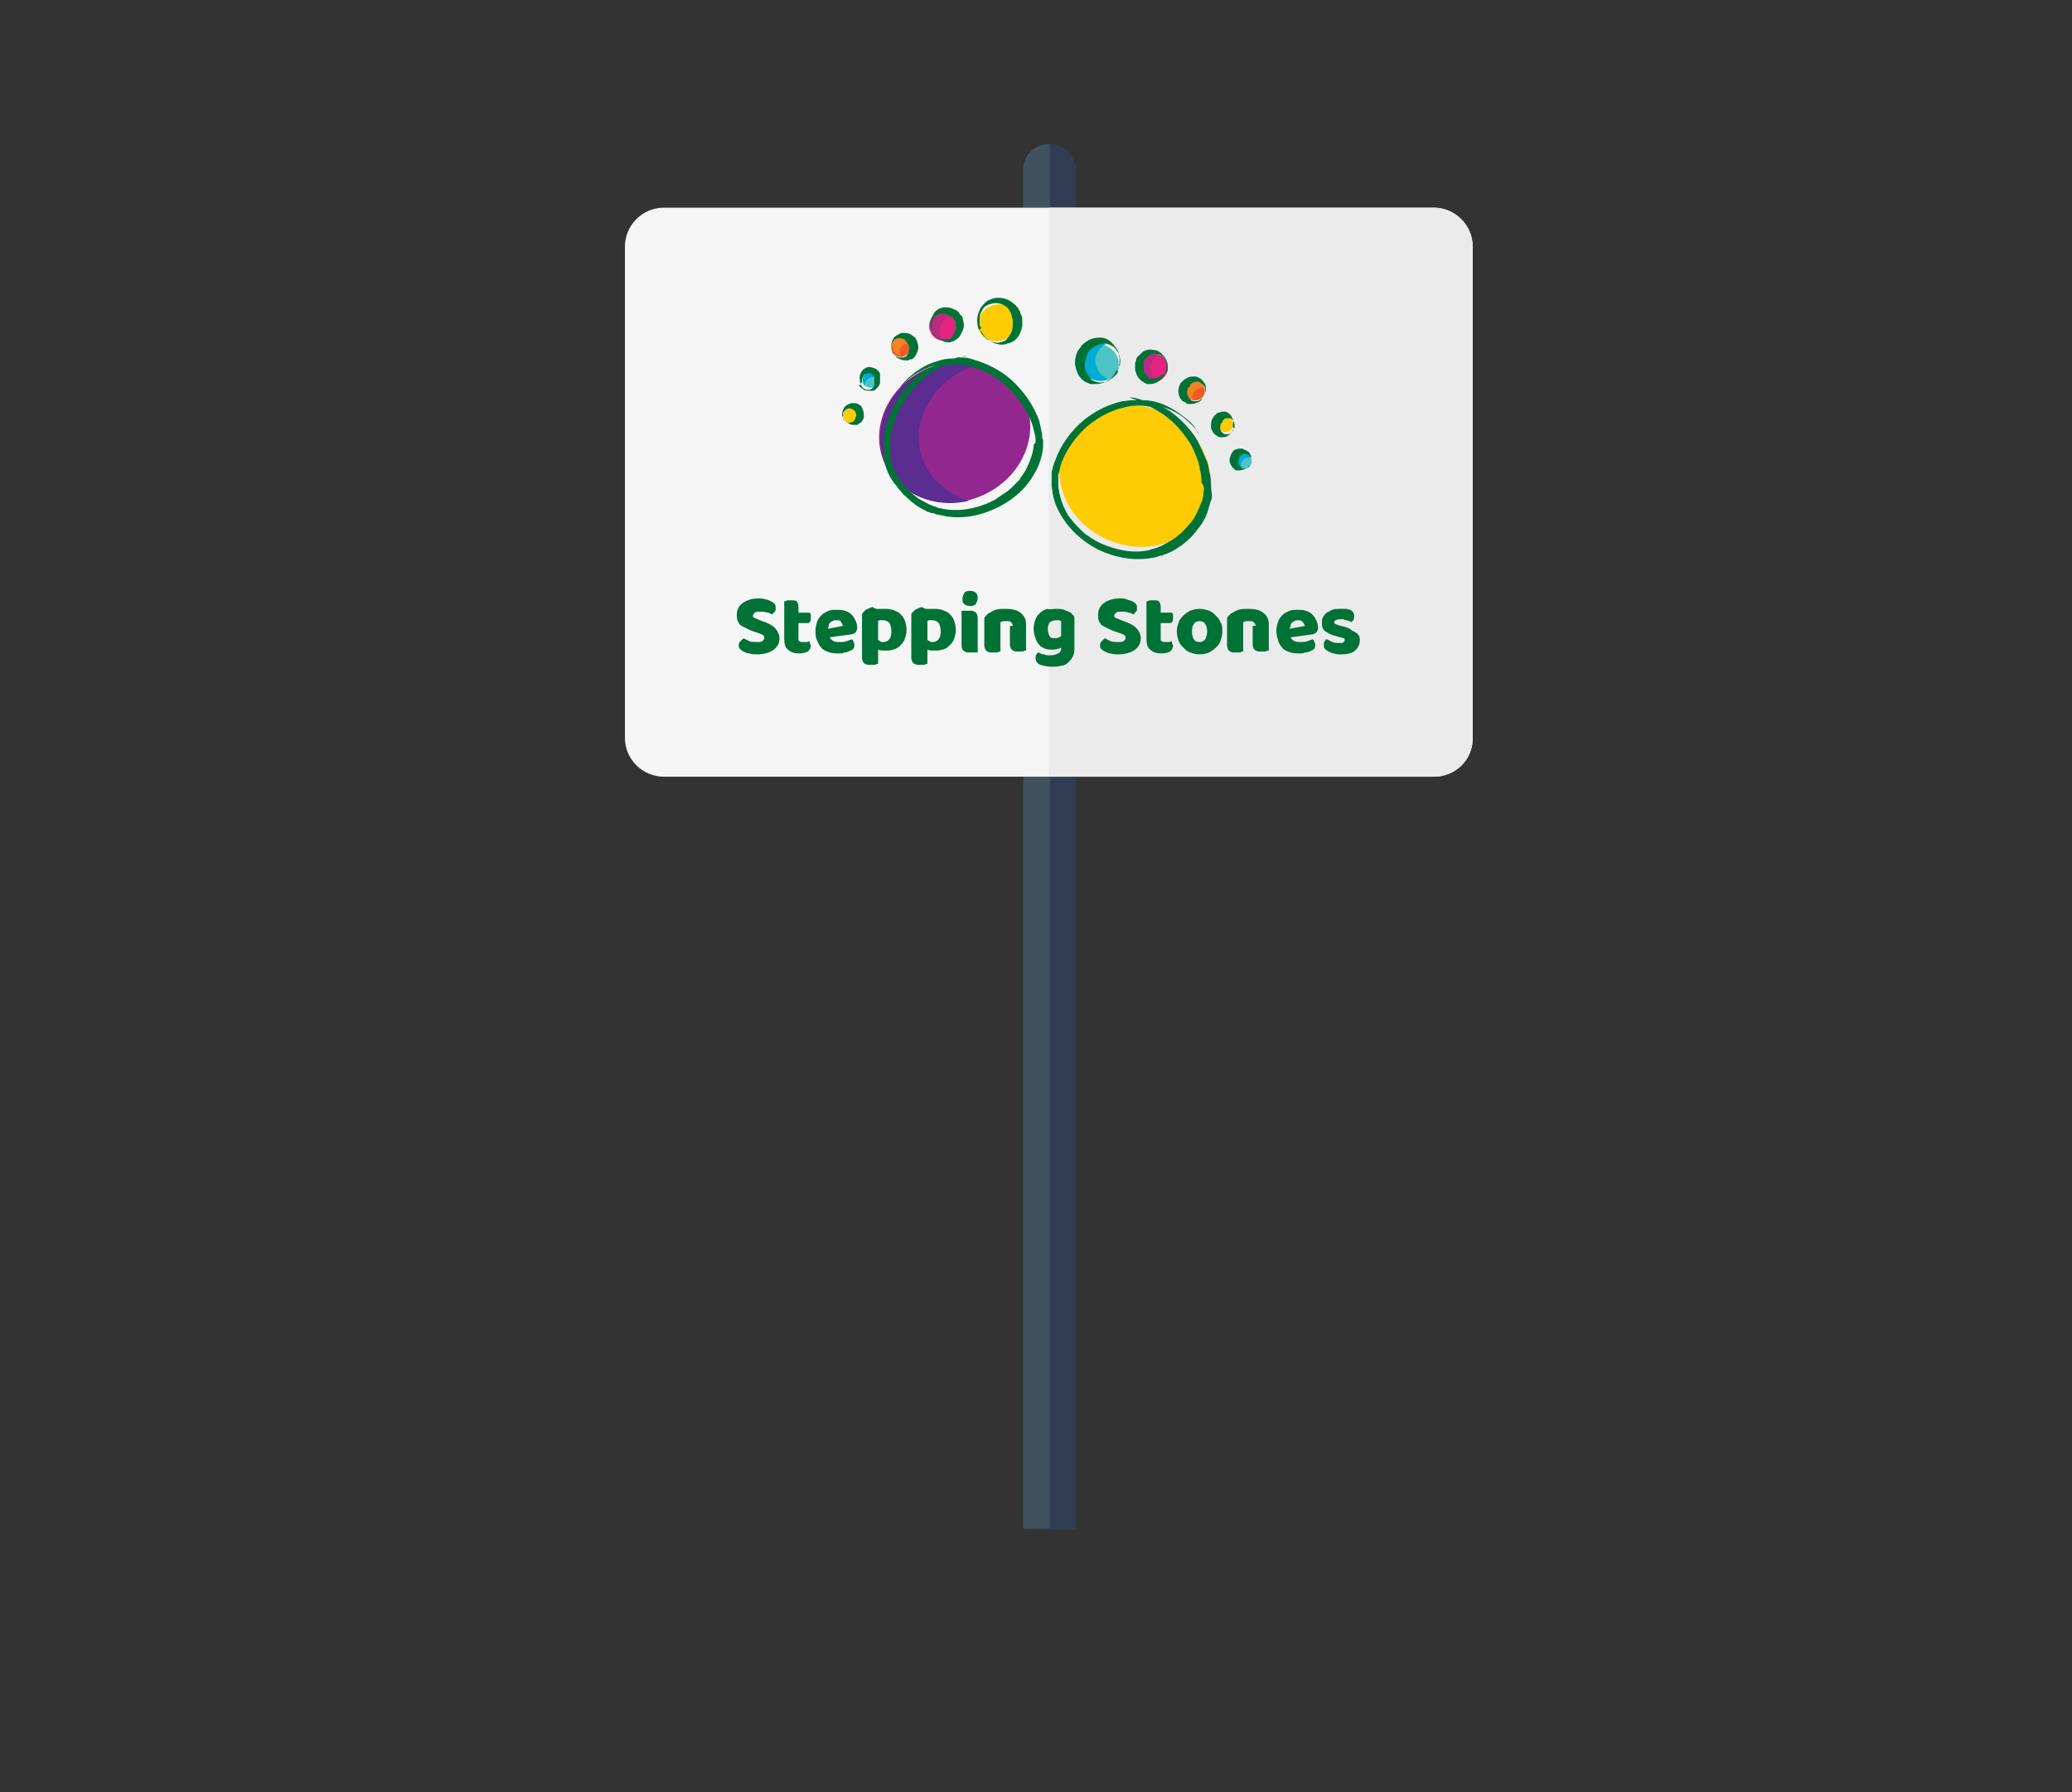 <?xml version="1.0" encoding="utf-8"?>
<!-- Generator: Adobe Illustrator 22.1.0, SVG Export Plug-In . SVG Version: 6.00 Build 0)  -->
<svg version="1.1" id="Layer_1" xmlns="http://www.w3.org/2000/svg" xmlns:xlink="http://www.w3.org/1999/xlink" x="0px" y="0px"
	 viewBox="0 0 218.5 189" style="enable-background:new 0 0 218.5 189;" xml:space="preserve">
<rect x="0" y="0" width="218.5" height="189" fill="#333333" stroke="none"/>
<style type="text/css">
	.st0{fill:#405260;}
	.st1{fill:#2F3C51;}
	.st2{fill:#F5F5F5;}
	.st3{clip-path:url(#SVGID_2_);fill:#EBEBEB;}
	.st4{fill:#007236;}
	.st5{fill:#FFCB05;}
	.st6{fill:#4BC3C7;}
	.st7{fill:#00ACD4;}
	.st8{fill:#E22380;}
	.st9{fill:#BD2A81;}
	.st10{fill:#F05A26;}
	.st11{fill:#F58224;}
	.st12{fill:#92278F;}
	.st13{fill:#5C2D91;}
</style>
<g id="FYrvPQ.tif">
</g>
<g>
	<path class="st0" d="M110.6,15.2c-1.5,0-2.7,1.2-2.7,2.7v1.6v134.6v7.1h5.5v-7.1V19.5v-1.6C113.4,16.4,112.1,15.2,110.6,15.2z"/>
	<path class="st1" d="M113.4,161.3v-7.1V19.5v-1.6c0-1.5-1.2-2.7-2.7-2.7v146.1H113.4z"/>
</g>
<path class="st2" d="M151.2,81.9H70c-2.2,0-4.1-1.8-4.1-4.1V26c0-2.2,1.8-4.1,4.1-4.1h81.2c2.2,0,4.1,1.8,4.1,4.1v51.9
	C155.3,80.1,153.5,81.9,151.2,81.9z"/>
<g>
	<defs>
		<path id="SVGID_1_" d="M195.9,88.2h-81.2c-2.2,0-4.1-1.8-4.1-4.1V19.2c0-2.2,1.8-4.1,4.1-4.1h81.2c2.2,0,4.1,1.8,4.1,4.1v64.9
			C200,86.4,198.1,88.2,195.9,88.2z"/>
	</defs>
	<clipPath id="SVGID_2_">
		<use xlink:href="#SVGID_1_"  style="overflow:visible;"/>
	</clipPath>
	<path class="st3" d="M151.2,81.9H70c-2.2,0-4.1-1.8-4.1-4.1V26c0-2.2,1.8-4.1,4.1-4.1h81.2c2.2,0,4.1,1.8,4.1,4.1v51.9
		C155.3,80.1,153.5,81.9,151.2,81.9z"/>
</g>
<g>
	<g>
		<path class="st4" d="M79.5,66.6c-0.3-0.1-0.5-0.2-0.7-0.3c-0.2-0.1-0.4-0.2-0.6-0.3c-0.2-0.1-0.3-0.3-0.4-0.5
			c-0.1-0.2-0.1-0.4-0.1-0.7c0-0.5,0.2-0.9,0.6-1.2c0.4-0.3,1-0.5,1.7-0.5c0.3,0,0.5,0,0.7,0.1c0.2,0,0.4,0.1,0.6,0.2
			c0.2,0.1,0.3,0.2,0.4,0.3c0.1,0.1,0.1,0.3,0.1,0.4c0,0.2,0,0.3-0.1,0.4c-0.1,0.1-0.2,0.2-0.3,0.3c-0.1-0.1-0.3-0.2-0.5-0.2
			c-0.2-0.1-0.5-0.1-0.7-0.1c-0.3,0-0.5,0-0.6,0.1c-0.1,0.1-0.2,0.2-0.2,0.3c0,0.1,0,0.2,0.1,0.2c0.1,0.1,0.2,0.1,0.4,0.2l0.5,0.2
			c0.6,0.2,1,0.4,1.3,0.7c0.3,0.3,0.5,0.7,0.5,1.1c0,0.5-0.2,0.9-0.6,1.2c-0.4,0.3-1,0.5-1.8,0.5c-0.3,0-0.5,0-0.8-0.1
			c-0.2,0-0.4-0.1-0.6-0.2c-0.2-0.1-0.3-0.2-0.4-0.3c-0.1-0.1-0.1-0.3-0.1-0.4c0-0.2,0.1-0.3,0.2-0.4c0.1-0.1,0.2-0.2,0.3-0.3
			c0.2,0.1,0.4,0.2,0.6,0.3c0.2,0.1,0.5,0.1,0.8,0.1c0.3,0,0.5,0,0.6-0.1c0.1-0.1,0.2-0.2,0.2-0.3c0-0.1,0-0.2-0.1-0.3
			c-0.1-0.1-0.2-0.1-0.4-0.2L79.5,66.6z"/>
		<path class="st4" d="M84.2,67.3c0,0.2,0,0.3,0.1,0.3c0.1,0.1,0.2,0.1,0.4,0.1c0.1,0,0.2,0,0.3,0c0.1,0,0.2,0,0.3-0.1
			c0.1,0.1,0.1,0.1,0.1,0.2c0,0.1,0.1,0.2,0.1,0.3c0,0.2-0.1,0.4-0.3,0.6c-0.2,0.1-0.5,0.2-0.9,0.2c-0.5,0-0.9-0.1-1.2-0.4
			c-0.3-0.2-0.4-0.6-0.4-1.2v-3.9c0.1,0,0.2,0,0.3-0.1c0.1,0,0.3,0,0.4,0c0.3,0,0.5,0,0.6,0.1c0.1,0.1,0.2,0.3,0.2,0.6v0.6h1.2
			c0,0.1,0.1,0.1,0.1,0.2c0,0.1,0,0.2,0,0.3c0,0.2,0,0.4-0.1,0.5c-0.1,0.1-0.2,0.1-0.4,0.1h-0.8V67.3z"/>
		<path class="st4" d="M88.5,68.9c-0.4,0-0.7,0-1-0.1c-0.3-0.1-0.6-0.2-0.8-0.4c-0.2-0.2-0.4-0.5-0.5-0.8C86,67.3,86,66.9,86,66.5
			c0-0.4,0.1-0.7,0.2-1c0.1-0.3,0.3-0.5,0.5-0.7c0.2-0.2,0.5-0.3,0.7-0.4c0.3-0.1,0.6-0.1,0.8-0.1c0.3,0,0.6,0,0.9,0.1
			c0.3,0.1,0.5,0.2,0.7,0.4c0.2,0.2,0.3,0.4,0.4,0.6c0.1,0.2,0.2,0.5,0.2,0.8c0,0.2-0.1,0.4-0.2,0.5c-0.1,0.1-0.3,0.2-0.5,0.2
			l-2.2,0.3c0.1,0.2,0.2,0.3,0.4,0.4c0.2,0.1,0.4,0.1,0.7,0.1c0.2,0,0.5,0,0.7-0.1c0.2-0.1,0.4-0.1,0.5-0.2c0.1,0.1,0.2,0.1,0.2,0.3
			c0.1,0.1,0.1,0.2,0.1,0.3c0,0.3-0.1,0.5-0.4,0.6c-0.2,0.1-0.4,0.2-0.7,0.2C88.9,68.9,88.7,68.9,88.5,68.9z M88.2,65.4
			c-0.1,0-0.3,0-0.4,0.1c-0.1,0-0.2,0.1-0.3,0.2c-0.1,0.1-0.1,0.2-0.1,0.3c0,0.1-0.1,0.2-0.1,0.3l1.6-0.3c0-0.1-0.1-0.2-0.2-0.4
			C88.6,65.4,88.5,65.4,88.2,65.4z"/>
		<path class="st4" d="M93.1,64.2c0.4,0,0.7,0,1,0.1c0.3,0.1,0.6,0.2,0.8,0.4c0.2,0.2,0.4,0.4,0.5,0.7c0.1,0.3,0.2,0.6,0.2,1
			c0,0.4-0.1,0.7-0.2,1c-0.1,0.3-0.3,0.5-0.5,0.7c-0.2,0.2-0.4,0.3-0.7,0.4c-0.3,0.1-0.6,0.1-0.9,0.1c-0.3,0-0.5,0-0.7-0.1v1.5
			c-0.1,0-0.2,0-0.3,0.1c-0.1,0-0.3,0-0.4,0c-0.1,0-0.3,0-0.4,0c-0.1,0-0.2-0.1-0.3-0.1c-0.1-0.1-0.1-0.1-0.2-0.2
			c0-0.1-0.1-0.2-0.1-0.4v-4.4c0-0.2,0-0.3,0.1-0.4c0.1-0.1,0.2-0.2,0.3-0.3c0.2-0.1,0.4-0.2,0.7-0.3C92.4,64.3,92.7,64.2,93.1,64.2
			z M93.1,67.7c0.6,0,0.9-0.4,0.9-1.1c0-0.4-0.1-0.7-0.2-0.9c-0.2-0.2-0.4-0.3-0.7-0.3c-0.1,0-0.2,0-0.3,0c-0.1,0-0.2,0.1-0.2,0.1v2
			c0.1,0,0.2,0.1,0.2,0.1C92.9,67.7,93,67.7,93.1,67.7z"/>
		<path class="st4" d="M98.3,64.2c0.4,0,0.7,0,1,0.1c0.3,0.1,0.6,0.2,0.8,0.4c0.2,0.2,0.4,0.4,0.5,0.7c0.1,0.3,0.2,0.6,0.2,1
			c0,0.4-0.1,0.7-0.2,1c-0.1,0.3-0.3,0.5-0.5,0.7c-0.2,0.2-0.4,0.3-0.7,0.4c-0.3,0.1-0.6,0.1-0.9,0.1c-0.3,0-0.5,0-0.7-0.1v1.5
			c-0.1,0-0.2,0-0.3,0.1c-0.1,0-0.3,0-0.4,0c-0.1,0-0.3,0-0.4,0c-0.1,0-0.2-0.1-0.3-0.1c-0.1-0.1-0.1-0.1-0.2-0.2
			c0-0.1-0.1-0.2-0.1-0.4v-4.4c0-0.2,0-0.3,0.1-0.4c0.1-0.1,0.2-0.2,0.3-0.3c0.2-0.1,0.4-0.2,0.7-0.3C97.6,64.3,98,64.2,98.3,64.2z
			 M98.3,67.7c0.6,0,0.9-0.4,0.9-1.1c0-0.4-0.1-0.7-0.2-0.9c-0.2-0.2-0.4-0.3-0.7-0.3c-0.1,0-0.2,0-0.3,0c-0.1,0-0.2,0.1-0.2,0.1v2
			c0.1,0,0.2,0.1,0.2,0.1C98.1,67.7,98.2,67.7,98.3,67.7z"/>
		<path class="st4" d="M101.5,63.1c0-0.2,0.1-0.4,0.2-0.6c0.2-0.2,0.4-0.2,0.6-0.2c0.3,0,0.5,0.1,0.6,0.2c0.2,0.2,0.2,0.4,0.2,0.6
			s-0.1,0.4-0.2,0.6c-0.2,0.2-0.4,0.2-0.6,0.2c-0.3,0-0.5-0.1-0.6-0.2C101.5,63.6,101.5,63.4,101.5,63.1z M103.1,68.8
			c-0.1,0-0.2,0-0.3,0c-0.1,0-0.3,0-0.4,0c-0.1,0-0.3,0-0.4,0c-0.1,0-0.2-0.1-0.3-0.1c-0.1-0.1-0.1-0.1-0.2-0.2
			c0-0.1-0.1-0.2-0.1-0.4v-3.7c0.1,0,0.2,0,0.3,0c0.1,0,0.3,0,0.4,0c0.1,0,0.3,0,0.4,0c0.1,0,0.2,0.1,0.3,0.1
			c0.1,0.1,0.1,0.1,0.2,0.2c0,0.1,0.1,0.2,0.1,0.4V68.8z"/>
		<path class="st4" d="M106.8,66c0-0.2-0.1-0.3-0.2-0.4c-0.1-0.1-0.2-0.1-0.4-0.1c-0.1,0-0.2,0-0.4,0c-0.1,0-0.2,0.1-0.3,0.1v3.1
			c-0.1,0-0.2,0-0.3,0.1c-0.1,0-0.3,0-0.4,0c-0.1,0-0.3,0-0.4,0c-0.1,0-0.2-0.1-0.3-0.1c-0.1-0.1-0.1-0.1-0.2-0.2
			c0-0.1-0.1-0.2-0.1-0.4v-2.7c0-0.2,0-0.3,0.1-0.4c0.1-0.1,0.2-0.2,0.3-0.3c0.2-0.1,0.5-0.3,0.8-0.4c0.3-0.1,0.7-0.1,1-0.1
			c0.7,0,1.2,0.1,1.6,0.4c0.4,0.3,0.6,0.7,0.6,1.2v2.8c-0.1,0-0.2,0-0.3,0.1c-0.1,0-0.3,0-0.4,0c-0.1,0-0.3,0-0.4,0
			c-0.1,0-0.2-0.1-0.3-0.1c-0.1-0.1-0.1-0.1-0.2-0.2c0-0.1-0.1-0.2-0.1-0.4V66z"/>
		<path class="st4" d="M111.3,64.2c0.3,0,0.7,0,0.9,0.1c0.3,0.1,0.5,0.2,0.7,0.3c0.1,0.1,0.2,0.2,0.3,0.3c0.1,0.1,0.1,0.2,0.1,0.4
			v3.2c0,0.3-0.1,0.6-0.2,0.8c-0.1,0.2-0.3,0.4-0.5,0.6c-0.2,0.2-0.5,0.3-0.7,0.3c-0.3,0.1-0.6,0.1-0.9,0.1c-0.6,0-1-0.1-1.3-0.2
			s-0.5-0.4-0.5-0.7c0-0.1,0-0.3,0.1-0.4c0.1-0.1,0.1-0.2,0.2-0.2c0.2,0.1,0.4,0.2,0.6,0.2c0.2,0.1,0.4,0.1,0.7,0.1
			c0.3,0,0.6-0.1,0.8-0.2c0.2-0.1,0.3-0.3,0.3-0.5v-0.1c-0.2,0.1-0.6,0.2-0.9,0.2c-0.3,0-0.5,0-0.8-0.1c-0.2-0.1-0.5-0.2-0.6-0.4
			c-0.2-0.2-0.3-0.4-0.4-0.7c-0.1-0.3-0.2-0.6-0.2-1c0-0.4,0.1-0.7,0.2-1c0.1-0.3,0.3-0.5,0.5-0.7c0.2-0.2,0.5-0.3,0.7-0.4
			C110.7,64.3,111,64.2,111.3,64.2z M111.9,65.5c0,0-0.1,0-0.2-0.1c-0.1,0-0.2,0-0.3,0c-0.3,0-0.5,0.1-0.7,0.2
			c-0.1,0.2-0.2,0.4-0.2,0.7c0,0.4,0.1,0.6,0.2,0.8c0.1,0.2,0.3,0.2,0.6,0.2c0.2,0,0.4-0.1,0.6-0.2V65.5z"/>
		<path class="st4" d="M117.6,66.6c-0.3-0.1-0.5-0.2-0.7-0.3c-0.2-0.1-0.4-0.2-0.6-0.3c-0.2-0.1-0.3-0.3-0.4-0.5
			c-0.1-0.2-0.1-0.4-0.1-0.7c0-0.5,0.2-0.9,0.6-1.2c0.4-0.3,1-0.5,1.7-0.5c0.3,0,0.5,0,0.7,0.1s0.4,0.1,0.6,0.2
			c0.2,0.1,0.3,0.2,0.4,0.3c0.1,0.1,0.1,0.3,0.1,0.4c0,0.2,0,0.3-0.1,0.4s-0.2,0.2-0.3,0.3c-0.1-0.1-0.3-0.2-0.5-0.2
			c-0.2-0.1-0.5-0.1-0.7-0.1c-0.3,0-0.5,0-0.6,0.1c-0.1,0.1-0.2,0.2-0.2,0.3c0,0.1,0,0.2,0.1,0.2c0.1,0.1,0.2,0.1,0.4,0.2l0.5,0.2
			c0.6,0.2,1,0.4,1.3,0.7c0.3,0.3,0.5,0.7,0.5,1.1c0,0.5-0.2,0.9-0.6,1.2c-0.4,0.3-1,0.5-1.8,0.5c-0.3,0-0.5,0-0.8-0.1
			c-0.2,0-0.4-0.1-0.6-0.2c-0.2-0.1-0.3-0.2-0.4-0.3c-0.1-0.1-0.1-0.3-0.1-0.4c0-0.2,0.1-0.3,0.2-0.4c0.1-0.1,0.2-0.2,0.3-0.3
			c0.2,0.1,0.4,0.2,0.6,0.3c0.2,0.1,0.5,0.1,0.8,0.1c0.3,0,0.5,0,0.6-0.1c0.1-0.1,0.2-0.2,0.2-0.3c0-0.1,0-0.2-0.1-0.3
			c-0.1-0.1-0.2-0.1-0.4-0.2L117.6,66.6z"/>
		<path class="st4" d="M122.4,67.3c0,0.2,0,0.3,0.1,0.3c0.1,0.1,0.2,0.1,0.4,0.1c0.1,0,0.2,0,0.3,0c0.1,0,0.2,0,0.3-0.1
			c0.1,0.1,0.1,0.1,0.1,0.2c0,0.1,0.1,0.2,0.1,0.3c0,0.2-0.1,0.4-0.3,0.6c-0.2,0.1-0.5,0.2-0.9,0.2c-0.5,0-0.9-0.1-1.2-0.4
			c-0.3-0.2-0.4-0.6-0.4-1.2v-3.9c0.1,0,0.2,0,0.3-0.1c0.1,0,0.3,0,0.4,0c0.3,0,0.5,0,0.6,0.1c0.1,0.1,0.2,0.3,0.2,0.6v0.6h1.2
			c0,0.1,0.1,0.1,0.1,0.2c0,0.1,0,0.2,0,0.3c0,0.2,0,0.4-0.1,0.5c-0.1,0.1-0.2,0.1-0.4,0.1h-0.8V67.3z"/>
		<path class="st4" d="M128.9,66.6c0,0.4-0.1,0.7-0.2,1c-0.1,0.3-0.3,0.5-0.5,0.7c-0.2,0.2-0.5,0.4-0.7,0.5s-0.6,0.2-1,0.2
			s-0.7-0.1-1-0.2c-0.3-0.1-0.5-0.3-0.7-0.5c-0.2-0.2-0.4-0.4-0.5-0.7c-0.1-0.3-0.2-0.6-0.2-1c0-0.4,0.1-0.7,0.2-1
			c0.1-0.3,0.3-0.5,0.5-0.7c0.2-0.2,0.5-0.4,0.7-0.5c0.3-0.1,0.6-0.2,1-0.2s0.7,0.1,1,0.2c0.3,0.1,0.5,0.3,0.7,0.5
			c0.2,0.2,0.4,0.4,0.5,0.7C128.9,65.9,128.9,66.2,128.9,66.6z M125.7,66.6c0,0.4,0.1,0.7,0.2,0.8c0.1,0.2,0.3,0.3,0.6,0.3
			s0.4-0.1,0.6-0.3c0.1-0.2,0.2-0.5,0.2-0.8c0-0.4-0.1-0.6-0.2-0.8c-0.1-0.2-0.3-0.3-0.6-0.3s-0.5,0.1-0.6,0.3
			C125.8,65.9,125.7,66.2,125.7,66.6z"/>
		<path class="st4" d="M132.4,66c0-0.2-0.1-0.3-0.2-0.4c-0.1-0.1-0.2-0.1-0.4-0.1c-0.1,0-0.2,0-0.4,0c-0.1,0-0.2,0.1-0.3,0.1v3.1
			c-0.1,0-0.2,0-0.3,0.1c-0.1,0-0.3,0-0.4,0c-0.1,0-0.3,0-0.4,0c-0.1,0-0.2-0.1-0.3-0.1c-0.1-0.1-0.1-0.1-0.2-0.2
			c0-0.1-0.1-0.2-0.1-0.4v-2.7c0-0.2,0-0.3,0.1-0.4s0.2-0.2,0.3-0.3c0.2-0.1,0.5-0.3,0.8-0.4c0.3-0.1,0.7-0.1,1-0.1
			c0.7,0,1.2,0.1,1.6,0.4c0.4,0.3,0.6,0.7,0.6,1.2v2.8c-0.1,0-0.2,0-0.3,0.1c-0.1,0-0.3,0-0.4,0c-0.1,0-0.3,0-0.4,0
			c-0.1,0-0.2-0.1-0.3-0.1c-0.1-0.1-0.1-0.1-0.2-0.2c0-0.1-0.1-0.2-0.1-0.4V66z"/>
		<path class="st4" d="M137.1,68.9c-0.4,0-0.7,0-1-0.1c-0.3-0.1-0.6-0.2-0.8-0.4c-0.2-0.2-0.4-0.5-0.5-0.8c-0.1-0.3-0.2-0.7-0.2-1.1
			c0-0.4,0.1-0.7,0.2-1c0.1-0.3,0.3-0.5,0.5-0.7c0.2-0.2,0.5-0.3,0.7-0.4c0.3-0.1,0.6-0.1,0.8-0.1c0.3,0,0.6,0,0.9,0.1
			c0.3,0.1,0.5,0.2,0.7,0.4c0.2,0.2,0.3,0.4,0.4,0.6s0.2,0.5,0.2,0.8c0,0.2-0.1,0.4-0.2,0.5c-0.1,0.1-0.3,0.2-0.5,0.2l-2.2,0.3
			c0.1,0.2,0.2,0.3,0.4,0.4c0.2,0.1,0.4,0.1,0.7,0.1c0.2,0,0.5,0,0.7-0.1c0.2-0.1,0.4-0.1,0.5-0.2c0.1,0.1,0.2,0.1,0.2,0.3
			c0.1,0.1,0.1,0.2,0.1,0.3c0,0.3-0.1,0.5-0.4,0.6c-0.2,0.1-0.4,0.2-0.7,0.2C137.5,68.9,137.3,68.9,137.1,68.9z M136.9,65.4
			c-0.1,0-0.3,0-0.4,0.1c-0.1,0-0.2,0.1-0.3,0.2c-0.1,0.1-0.1,0.2-0.1,0.3c0,0.1-0.1,0.2-0.1,0.3l1.6-0.3c0-0.1-0.1-0.2-0.2-0.4
			C137.2,65.4,137.1,65.4,136.9,65.4z"/>
		<path class="st4" d="M143.4,67.5c0,0.5-0.2,0.8-0.5,1.1c-0.3,0.3-0.9,0.4-1.5,0.4c-0.3,0-0.5,0-0.7-0.1c-0.2,0-0.4-0.1-0.6-0.2
			c-0.2-0.1-0.3-0.2-0.4-0.3c-0.1-0.1-0.1-0.3-0.1-0.4c0-0.1,0-0.3,0.1-0.4c0.1-0.1,0.1-0.2,0.2-0.2c0.2,0.1,0.4,0.2,0.6,0.3
			c0.2,0.1,0.5,0.1,0.8,0.1c0.2,0,0.3,0,0.4-0.1c0.1-0.1,0.1-0.1,0.1-0.2c0-0.1,0-0.2-0.1-0.2c-0.1,0-0.2-0.1-0.4-0.1l-0.3-0.1
			c-0.5-0.1-0.9-0.3-1.2-0.5c-0.3-0.2-0.4-0.5-0.4-0.9c0-0.2,0-0.4,0.1-0.6c0.1-0.2,0.2-0.3,0.4-0.5c0.2-0.1,0.4-0.2,0.6-0.3
			c0.2-0.1,0.5-0.1,0.8-0.1c0.2,0,0.4,0,0.6,0c0.2,0,0.4,0.1,0.5,0.1c0.1,0.1,0.3,0.2,0.3,0.3c0.1,0.1,0.1,0.2,0.1,0.4
			c0,0.1,0,0.3-0.1,0.4c-0.1,0.1-0.1,0.2-0.2,0.2c0,0-0.1-0.1-0.2-0.1c-0.1,0-0.2-0.1-0.3-0.1c-0.1,0-0.2,0-0.3-0.1
			c-0.1,0-0.2,0-0.3,0c-0.2,0-0.4,0-0.5,0.1c-0.1,0-0.2,0.1-0.2,0.2c0,0.1,0,0.1,0.1,0.2c0.1,0,0.2,0.1,0.3,0.1l0.3,0.1
			c0.6,0.1,1,0.3,1.2,0.5C143.3,66.8,143.4,67.1,143.4,67.5z"/>
	</g>
</g>
<ellipse transform="matrix(0.444 -0.896 0.896 0.444 21.585 135.155)" class="st5" cx="119.7" cy="50.2" rx="7.3" ry="8.1"/>
<path class="st5" d="M121.9,56.7c-4-2-5.8-6.5-4-10.1c0.8-1.6,2.2-2.8,3.9-3.4c-3.7-1.3-7.7,0.1-9.4,3.4c-1.8,3.6,0,8.2,4,10.1
	c2.2,1.1,4.6,1.2,6.6,0.5C122.7,57.1,122.3,56.9,121.9,56.7z"/>
<ellipse transform="matrix(0.444 -0.896 0.896 0.444 30.23 125.117)" class="st6" cx="115.9" cy="38.2" rx="1.9" ry="2.1"/>
<path class="st7" d="M116.7,39.9c-1-0.5-1.5-1.7-1-2.7c0.2-0.4,0.5-0.7,0.9-0.9c-1-0.4-2.1,0-2.6,0.9c-0.5,1,0,2.2,1,2.7
	c0.6,0.3,1.3,0.3,1.8,0.1C116.8,40,116.7,40,116.7,39.9z"/>
<ellipse transform="matrix(0.444 -0.896 0.896 0.444 32.935 130.623)" class="st8" cx="121.7" cy="38.8" rx="1.5" ry="1.4"/>
<path class="st9" d="M121.5,38.1c0.2-0.3,0.4-0.6,0.7-0.7c0,0,0,0,0,0c-0.7-0.4-1.6,0-2,0.7c-0.4,0.8-0.1,1.7,0.6,2
	c0.4,0.2,0.8,0.2,1.2,0C121.4,39.8,121.2,38.9,121.5,38.1z"/>
<ellipse transform="matrix(0.444 -0.896 0.896 0.444 33.202 135.826)" class="st10" cx="126" cy="41.2" rx="1" ry="1"/>
<path class="st11" d="M125.9,41.4c0.2-0.4,0.7-0.6,1.1-0.5c-0.1-0.3-0.3-0.5-0.5-0.6c-0.5-0.3-1.1-0.1-1.4,0.4
	c-0.2,0.5,0,1.1,0.5,1.3c0.1,0,0.2,0.1,0.2,0.1C125.7,41.9,125.7,41.6,125.9,41.4z"/>
<ellipse transform="matrix(0.833 -0.554 0.554 0.833 -3.135 79.086)" class="st5" cx="129.2" cy="44.7" rx="0.8" ry="0.8"/>
<path class="st5" d="M129.3,44.6c0.2-0.1,0.4-0.2,0.7-0.1c0-0.1-0.1-0.2-0.1-0.2c-0.2-0.4-0.7-0.5-1.1-0.2c-0.4,0.2-0.5,0.7-0.2,1.1
	c0.1,0.2,0.3,0.3,0.5,0.3C128.9,45.2,129,44.8,129.3,44.6z"/>
<ellipse transform="matrix(0.833 -0.554 0.554 0.833 -4.953 80.758)" class="st6" cx="131.1" cy="48.6" rx="0.8" ry="0.8"/>
<path class="st7" d="M131.2,48.4c0.2-0.1,0.5-0.2,0.7-0.1c0-0.1-0.1-0.1-0.1-0.2c-0.2-0.4-0.7-0.5-1.1-0.2c-0.4,0.2-0.5,0.7-0.2,1.1
	c0.1,0.2,0.3,0.3,0.4,0.3C130.8,49,130.9,48.6,131.2,48.4z"/>
<path class="st4" d="M127.7,50.8c0-0.4-0.1-0.8-0.2-1.2c0-0.2-0.1-0.4-0.1-0.6c-0.1-0.2-0.1-0.4-0.2-0.5c-0.3-0.7-0.6-1.4-0.9-2
	c-0.7-1.2-1.7-2.2-2.6-2.9c-0.4-0.3-0.7-0.5-1.1-0.7c0.9,0.3,1.7,0.7,2.3,1.2c0.6,0.5,1.1,1,1.3,1.3c0.1,0.2,0.2,0.3,0.3,0.4
	c0.1,0.1,0.1,0.1,0.1,0.1s0,0-0.1-0.1c-0.1-0.1-0.1-0.2-0.3-0.4c-0.2-0.4-0.6-0.9-1.3-1.4c-0.6-0.5-1.5-1.1-2.6-1.5
	c-0.6-0.2-1.2-0.3-1.8-0.3c-0.6-0.2-1-0.3-1.4-0.3c-0.2,0-0.4-0.1-0.5-0.1c-0.1,0-0.2,0-0.2,0s0.1,0,0.2,0c0.1,0,0.3,0.1,0.5,0.1
	c0.2,0.1,0.5,0.2,0.8,0.3l-0.2,0c-0.1,0-0.2,0-0.3,0c-0.3,0-0.7,0.1-1,0.1c-1.4,0.3-2.9,1-4.1,2c-1.3,1.1-2.4,2.5-3,4.2
	c-0.2,0.4-0.3,0.9-0.4,1.3l0,0.2l0,0.1l0,0l0,0.1l0,0.3c0,0.2,0,0.5,0,0.7c0.1,1,0.3,1.9,0.8,2.8c0.9,1.7,2.4,3.1,4.2,4
	c1.7,0.8,3.8,1.2,5.7,0.8c0.2,0,0.5-0.1,0.7-0.2l0.1,0l0.1,0l0,0l0.2-0.1c0.1,0,0.2-0.1,0.3-0.1c0.5-0.2,0.9-0.4,1.3-0.7
	c0.8-0.5,1.5-1.2,2-1.9c0.6-0.7,1-1.5,1.2-2.4c0.1-0.2,0.1-0.4,0.2-0.6l0.1-0.3c0-0.1,0-0.1,0-0.2l0-0.2
	C127.7,51.6,127.7,51.2,127.7,50.8z M126.9,52l0,0.2l0,0.1l-0.1,0.3c0,0.2-0.1,0.4-0.2,0.6c-0.3,0.7-0.6,1.5-1.2,2.1
	c-0.5,0.6-1.1,1.2-1.9,1.7c-0.4,0.2-0.7,0.4-1.1,0.6c-0.1,0-0.2,0.1-0.3,0.1l-0.2,0.1l0,0c0,0,0,0,0,0l0,0l-0.1,0
	c-0.2,0.1-0.4,0.1-0.6,0.2c-1.7,0.4-3.5,0-5.1-0.7c-0.2-0.1-0.4-0.2-0.6-0.3l-0.3-0.2c-0.1,0-0.2-0.1-0.3-0.2
	c-0.4-0.2-0.7-0.5-1-0.8c-0.3-0.3-0.6-0.6-0.9-1c-0.3-0.3-0.5-0.7-0.7-1.1c-0.4-0.8-0.6-1.6-0.7-2.4c0-0.2,0-0.4,0-0.6l0-0.3l0-0.1
	l0,0c0,0,0,0,0,0l0-0.2c0.1-0.4,0.2-0.8,0.3-1.2c0.6-1.6,1.6-2.9,2.7-3.9c1.2-1,2.5-1.7,3.8-2c1-0.3,2-0.3,2.9-0.1
	c0.6,0.3,1.3,0.7,1.9,1.2c0.9,0.7,1.7,1.7,2.4,2.8c0.3,0.6,0.6,1.3,0.8,1.9c0,0.2,0.1,0.4,0.1,0.5c0,0.2,0.1,0.4,0.1,0.5
	c0.1,0.4,0.1,0.7,0.1,1.1C127,51.2,127,51.6,126.9,52z"/>
<path class="st4" d="M117.8,39c0,0,0,0-0.1,0.1c0,0.1-0.1,0.2-0.2,0.4c-0.2,0.3-0.6,0.7-1.3,0.9c-0.3,0.1-0.7,0.1-1.1,0.1
	c-0.1,0-0.2,0-0.3-0.1c-0.1,0-0.2-0.1-0.3-0.1c-0.2-0.1-0.4-0.3-0.5-0.4c-0.3-0.3-0.5-0.8-0.6-1.3c-0.1-0.5,0-1,0.2-1.5
	c0.1-0.1,0.1-0.2,0.2-0.3c0.1-0.1,0.2-0.2,0.2-0.3c0.2-0.2,0.4-0.4,0.6-0.5c0.4-0.3,0.9-0.4,1.4-0.4c0.5,0,0.9,0.2,1.2,0.5
	c0.3,0.3,0.5,0.6,0.7,0.9c0.2,0.6,0.2,1.2,0.1,1.6c0,0.2-0.1,0.3-0.1,0.4C117.8,39,117.8,39,117.8,39z M117.8,39c0,0,0,0,0.1-0.1
	c0,0,0-0.1,0.1-0.2c0-0.1,0-0.1,0.1-0.2c0-0.2,0.1-0.4,0-0.7c0-0.3-0.1-0.5-0.3-0.8c-0.2-0.3-0.4-0.5-0.7-0.6
	c-0.3-0.2-0.6-0.2-1-0.1c-0.3,0-0.6,0.2-0.9,0.4c-0.1,0.1-0.3,0.2-0.4,0.4c-0.1,0.1-0.1,0.1-0.1,0.2c0,0-0.1,0.2-0.1,0.2
	c-0.1,0.3-0.2,0.7-0.2,1c0,0.3,0.1,0.7,0.3,1c0.1,0.1,0.2,0.3,0.3,0.4c0,0.1,0.1,0.1,0.2,0.2c0.1,0,0.1,0.1,0.2,0.1
	c0.3,0.1,0.6,0.2,0.9,0.1c0.3,0,0.6-0.1,0.8-0.3c0.2-0.1,0.4-0.3,0.5-0.4c0.1-0.1,0.1-0.1,0.2-0.2c0-0.1,0.1-0.1,0.1-0.2
	C117.8,39.1,117.8,39,117.8,39z"/>
<path class="st4" d="M122.9,39.3C122.9,39.3,122.8,39.3,122.9,39.3c-0.1,0.2-0.1,0.3-0.2,0.4c-0.2,0.2-0.4,0.5-0.9,0.7
	c-0.2,0.1-0.5,0.1-0.8,0.1c-0.1,0-0.1,0-0.2-0.1c-0.1,0-0.1,0-0.2-0.1c-0.2-0.1-0.3-0.2-0.4-0.3c-0.3-0.3-0.4-0.6-0.5-1
	c0-0.2,0-0.4,0-0.6c0-0.1,0-0.2,0.1-0.3c0,0,0-0.1,0-0.1l0-0.1l0,0l0,0l0,0l0,0c0-0.1,0.1-0.1,0.1-0.2c0.1-0.1,0.1-0.2,0.2-0.2
	c0.1-0.1,0.3-0.3,0.4-0.4c0.3-0.2,0.7-0.3,1.1-0.2c0.4,0,0.7,0.2,0.9,0.4c0.2,0.2,0.4,0.4,0.5,0.7c0.2,0.5,0.1,0.9,0.1,1.1
	c0,0.1-0.1,0.2-0.1,0.3C122.9,39.3,122.9,39.3,122.9,39.3z M122.9,39.3c0,0,0,0,0-0.1c0-0.1,0.1-0.2,0.1-0.3c0-0.1,0-0.3,0-0.5
	c0-0.2-0.1-0.4-0.2-0.6c-0.1-0.2-0.3-0.3-0.5-0.4c-0.2-0.1-0.5-0.1-0.7-0.1c-0.2,0-0.4,0.2-0.6,0.3c-0.1,0.1-0.2,0.2-0.2,0.2
	c0,0-0.1,0.1-0.1,0.1c0,0-0.1,0.1-0.1,0.2c0,0,0,0,0,0l0,0l0,0l0,0l0,0l0,0c0,0,0,0.1,0,0.1c0,0.1,0,0.1,0,0.2c0,0.1,0,0.2,0,0.3
	c0,0.2,0,0.4,0.1,0.6c0.1,0.1,0.1,0.2,0.2,0.3c0,0,0.1,0.1,0.1,0.1c0,0,0.1,0.1,0.1,0.1c0.2,0.1,0.4,0.2,0.6,0.1
	c0.2,0,0.4-0.1,0.6-0.2c0.2-0.1,0.3-0.2,0.4-0.3C122.7,39.6,122.8,39.5,122.9,39.3C122.8,39.3,122.9,39.3,122.9,39.3z"/>
<path class="st4" d="M127,41.7C127,41.7,127,41.7,127,41.7c-0.1,0.1-0.1,0.2-0.2,0.3c-0.1,0.2-0.3,0.4-0.7,0.5
	c-0.2,0.1-0.4,0.1-0.6,0.1c-0.1,0-0.1,0-0.2,0c-0.1,0-0.1,0-0.2-0.1c-0.1-0.1-0.2-0.1-0.4-0.2c-0.2-0.2-0.4-0.5-0.4-0.8
	c-0.1-0.3,0-0.6,0.1-0.9c0.1-0.1,0-0.1,0.1-0.2c0.1-0.1,0.1-0.1,0.2-0.2c0.1-0.1,0.2-0.2,0.4-0.3c0.3-0.2,0.6-0.2,0.9-0.2
	c0.3,0,0.5,0.2,0.7,0.3c0.2,0.2,0.3,0.4,0.4,0.5c0.1,0.4,0.1,0.7,0,0.9C127.1,41.5,127,41.6,127,41.7C127,41.7,127,41.7,127,41.7z
	 M127,41.7C127,41.7,127,41.7,127,41.7c0-0.1,0.1-0.2,0.1-0.3c0-0.1,0-0.2,0-0.4c0-0.1-0.1-0.3-0.2-0.4c-0.1-0.1-0.3-0.2-0.4-0.3
	c-0.2-0.1-0.3-0.1-0.5,0c-0.2,0-0.3,0.1-0.4,0.2c-0.1,0-0.1,0.1-0.1,0.2c0,0,0,0.1-0.1,0.1c0,0-0.1,0.1-0.1,0.1
	c-0.1,0.3-0.2,0.6,0,0.9c0,0.1,0.1,0.1,0.1,0.2c0,0,0.1,0.1,0.1,0.1c0,0,0.1,0,0.1,0.1c0.1,0.1,0.3,0.1,0.5,0.1c0.2,0,0.3,0,0.4-0.1
	c0.1-0.1,0.2-0.1,0.3-0.2C126.9,41.9,126.9,41.8,127,41.7C127,41.7,127,41.7,127,41.7z"/>
<path class="st4" d="M130.1,45.3c0,0,0,0.1-0.1,0.2c-0.1,0.1-0.3,0.3-0.6,0.5c-0.2,0.1-0.3,0.1-0.6,0.1c-0.1,0-0.1,0-0.2,0
	c0,0-0.1,0-0.2-0.1c-0.1-0.1-0.2-0.1-0.3-0.2c-0.2-0.2-0.3-0.4-0.4-0.7c0-0.3,0-0.6,0.1-0.8c0-0.1,0-0.1,0.1-0.2
	c0-0.1,0.1-0.1,0.1-0.2c0.1-0.1,0.2-0.2,0.3-0.3c0.2-0.1,0.5-0.2,0.8-0.2c0.3,0,0.5,0.2,0.6,0.3c0.2,0.2,0.2,0.3,0.3,0.5
	c0.1,0.3,0,0.6,0,0.8C130.2,45.2,130.1,45.3,130.1,45.3z M130.1,45.3C130.1,45.3,130.1,45.2,130.1,45.3c0-0.1,0.1-0.2,0.1-0.3
	c0-0.2,0-0.4-0.2-0.7c-0.1-0.1-0.2-0.2-0.3-0.2c-0.1,0-0.3,0-0.4,0c-0.1,0-0.2,0.1-0.3,0.2c0,0-0.1,0.1-0.1,0.1c0,0,0,0.1,0,0.1
	c0,0,0,0.1-0.1,0.1c-0.1,0.2-0.2,0.5-0.1,0.7c0,0.1,0,0.1,0.1,0.2c0,0,0,0.1,0.1,0.1c0,0,0,0,0.1,0.1c0.1,0.1,0.3,0.1,0.4,0.1
	c0.3,0,0.5-0.2,0.6-0.3C130,45.4,130,45.4,130.1,45.3C130.1,45.3,130.1,45.3,130.1,45.3z"/>
<path class="st4" d="M131.9,48.9c0,0,0,0.1-0.1,0.2c-0.1,0.1-0.3,0.3-0.6,0.4c-0.1,0-0.3,0.1-0.5,0.1c-0.1,0-0.1,0-0.2,0
	c0,0-0.1,0-0.1,0c-0.1,0-0.2-0.1-0.3-0.2c-0.2-0.1-0.3-0.4-0.4-0.6c-0.1-0.3,0-0.6,0.1-0.8c0-0.1,0-0.1,0.1-0.2
	c0-0.1,0.1-0.1,0.1-0.2c0.1-0.1,0.2-0.2,0.3-0.2c0.2-0.1,0.5-0.1,0.7-0.1c0.2,0.1,0.4,0.2,0.6,0.3c0.2,0.1,0.2,0.3,0.3,0.4
	c0.1,0.3,0.1,0.5,0.1,0.7C132,48.8,131.9,48.9,131.9,48.9z M131.9,48.9C131.9,48.9,131.9,48.8,131.9,48.9c0-0.1,0.1-0.2,0.1-0.2
	c0-0.1,0-0.2,0-0.3c0-0.1-0.1-0.2-0.2-0.3c-0.1-0.1-0.2-0.2-0.3-0.2c-0.1,0-0.3,0-0.4,0c-0.1,0-0.2,0.1-0.3,0.2c0,0-0.1,0.1-0.1,0.1
	c0,0,0,0,0,0c0,0,0,0.1,0,0.1c0,0.1-0.1,0.2-0.1,0.3c0,0.1,0,0.2,0,0.3c0,0.1,0.1,0.1,0.1,0.2c0,0,0,0.1,0.1,0.1c0,0,0,0,0.1,0.1
	c0.1,0.1,0.2,0.1,0.4,0.1c0.1,0,0.2,0,0.3-0.1c0.1,0,0.2-0.1,0.2-0.2C131.8,49,131.9,49,131.9,48.9
	C131.9,48.9,131.9,48.9,131.9,48.9z"/>
<ellipse transform="matrix(0.911 -0.412 0.412 0.911 -9.809 45.591)" class="st12" cx="100.7" cy="45.5" rx="8.1" ry="7.3"/>
<path class="st13" d="M97.5,48.9c-1.7-3.7,0.3-8.1,4.4-10c0.5-0.2,1-0.4,1.5-0.5c-1.8-0.5-3.8-0.3-5.6,0.5c-4.1,1.8-6,6.3-4.4,10
	c1.5,3.2,5.2,4.8,8.8,3.9C100.2,52.2,98.4,50.8,97.5,48.9z"/>
<ellipse transform="matrix(0.911 -0.412 0.412 0.911 -4.656 46.421)" class="st5" cx="105.2" cy="34" rx="2.1" ry="1.9"/>
<path class="st5" d="M104.9,35.5c-0.4-1,0-2.2,1.1-2.6c0.3-0.1,0.5-0.2,0.8-0.2c-0.6-0.6-1.5-0.8-2.4-0.4c-1,0.5-1.5,1.6-1.1,2.6
	c0.3,0.7,1.1,1.1,1.9,1.1C105.1,35.8,105,35.7,104.9,35.5z"/>
<ellipse transform="matrix(0.911 -0.412 0.412 0.911 -5.325 44.06)" class="st8" cx="99.4" cy="34.4" rx="1.4" ry="1.5"/>
<path class="st9" d="M99.2,35.5c-0.3-0.8,0-1.7,0.7-2c0.2-0.1,0.4-0.1,0.7-0.1c-0.4-0.5-1.1-0.7-1.7-0.5c-0.7,0.3-1,1.2-0.7,2
	c0.2,0.5,0.7,0.9,1.3,0.9C99.3,35.8,99.3,35.7,99.2,35.5z"/>
<ellipse transform="matrix(0.911 -0.412 0.412 0.911 -6.638 42.442)" class="st10" cx="95" cy="36.6" rx="1" ry="1"/>
<path class="st11" d="M95.4,36.3c0.2-0.1,0.4-0.1,0.6-0.1c0,0,0,0,0-0.1c-0.2-0.5-0.8-0.7-1.3-0.5c-0.5,0.2-0.7,0.8-0.5,1.3
	c0.1,0.3,0.4,0.5,0.8,0.6C94.7,37.1,94.9,36.5,95.4,36.3z"/>
<ellipse transform="matrix(0.583 -0.813 0.813 0.583 5.72 91.256)" class="st6" cx="91.7" cy="40.1" rx="0.8" ry="0.8"/>
<path class="st7" d="M91.4,40.1c0.3-0.4,0.8-0.4,1.1-0.2c0,0,0,0,0,0c0-0.2-0.1-0.4-0.3-0.5c-0.4-0.3-0.9-0.2-1.1,0.2
	c-0.2,0.3-0.2,0.8,0.1,1.1C91.2,40.5,91.2,40.3,91.4,40.1z"/>
<ellipse transform="matrix(0.583 -0.813 0.813 0.583 1.823 91.214)" class="st5" cx="89.7" cy="43.8" rx="0.8" ry="0.8"/>
<path class="st5" d="M89.4,43.9c0.3-0.4,0.7-0.4,1.1-0.2c0-0.2-0.1-0.4-0.3-0.5c-0.4-0.3-0.9-0.2-1.1,0.2c-0.3,0.4-0.2,0.9,0.2,1.1
	c0,0,0,0,0,0C89.3,44.3,89.3,44.1,89.4,43.9z"/>
<path class="st4" d="M109.9,46.2L109.9,46.2l0-0.1l0-0.1l0-0.2c-0.1-0.5-0.2-0.9-0.3-1.4c-0.6-1.7-1.7-3.2-2.9-4.3
	c-1.2-1.1-2.7-1.8-4.1-2.2c-0.3-0.1-0.7-0.2-1-0.2c-0.1,0-0.2,0-0.3,0l-0.2,0c0.3-0.1,0.6-0.2,0.9-0.2c0.2-0.1,0.4-0.1,0.5-0.1
	c0.1,0,0.2,0,0.2,0s-0.1,0-0.2,0c-0.1,0-0.3,0-0.5,0.1c-0.3,0.1-0.8,0.1-1.4,0.3c-0.7,0-1.3,0.1-1.8,0.3c-1.1,0.3-2,0.9-2.6,1.4
	c-0.6,0.5-1.1,1-1.3,1.4c-0.1,0.2-0.2,0.3-0.3,0.4c-0.1,0.1-0.1,0.1-0.1,0.1s0,0,0.1-0.1c0.1-0.1,0.2-0.2,0.3-0.4
	c0.3-0.3,0.7-0.8,1.4-1.3c0.6-0.4,1.4-0.8,2.3-1.1c-0.4,0.2-0.7,0.4-1.1,0.6c-1,0.6-1.9,1.6-2.7,2.8c-0.4,0.6-0.7,1.3-1,2
	c-0.1,0.2-0.1,0.4-0.2,0.5c-0.1,0.2-0.1,0.4-0.2,0.6c-0.1,0.4-0.2,0.8-0.2,1.2c0,0.4-0.1,0.8,0,1.3l0,0.2c0,0.1,0,0.1,0,0.2l0,0.3
	c0,0.2,0.1,0.4,0.1,0.6c0.2,0.9,0.6,1.7,1.2,2.4c0.5,0.7,1.2,1.4,2,2c0.4,0.3,0.8,0.5,1.2,0.7c0.1,0.1,0.2,0.1,0.3,0.1l0.2,0.1l0,0
	l0.1,0l0.1,0c0.2,0.1,0.5,0.2,0.7,0.2c1.9,0.5,3.9,0.2,5.7-0.6c1.8-0.8,3.4-2.1,4.3-3.8c0.5-0.8,0.8-1.8,0.9-2.8c0-0.2,0-0.5,0-0.7
	L109.9,46.2z M109,47.1c-0.1,0.8-0.4,1.6-0.8,2.4c-0.2,0.4-0.5,0.7-0.7,1.1c-0.3,0.3-0.6,0.6-0.9,0.9c-0.3,0.3-0.7,0.5-1.1,0.8
	c-0.1,0.1-0.2,0.1-0.3,0.2l-0.3,0.2c-0.2,0.1-0.4,0.2-0.6,0.3c-1.6,0.7-3.4,1-5.1,0.6c-0.2,0-0.4-0.1-0.6-0.2l-0.1,0l0,0
	c0,0,0,0,0,0l0,0l-0.2-0.1c-0.1,0-0.2-0.1-0.3-0.1c-0.4-0.2-0.7-0.4-1.1-0.6c-0.7-0.5-1.3-1.1-1.8-1.7c-0.5-0.7-0.9-1.4-1.1-2.2
	c0-0.2-0.1-0.4-0.1-0.6l0-0.3l0-0.1l0-0.2c0-0.4,0-0.8,0-1.1c0-0.4,0.1-0.8,0.2-1.1c0-0.2,0.1-0.4,0.1-0.5c0.1-0.2,0.1-0.4,0.2-0.5
	c0.2-0.7,0.5-1.3,0.9-1.9c0.7-1.2,1.6-2.1,2.5-2.8c0.7-0.5,1.3-0.9,1.9-1.1c0.9-0.1,1.9-0.1,2.9,0.2c1.3,0.4,2.6,1.1,3.7,2.2
	c1.1,1.1,2.1,2.4,2.6,4c0.1,0.4,0.2,0.8,0.3,1.2l0,0.2c0,0,0,0,0,0l0,0l0,0.1l0,0.3C109,46.8,109,46.9,109,47.1z"/>
<path class="st4" d="M103.3,34.8c0,0,0,0,0.1,0.1c0,0,0.1,0.1,0.1,0.2c0,0.1,0.1,0.1,0.1,0.2c0.1,0.1,0.3,0.3,0.5,0.5
	c0.2,0.1,0.5,0.3,0.8,0.3c0.3,0.1,0.6,0,0.9-0.1c0.1,0,0.2-0.1,0.2-0.1c0.1-0.1,0.2-0.1,0.2-0.2c0.1-0.1,0.2-0.2,0.3-0.4
	c0.2-0.3,0.3-0.6,0.3-1c0-0.2,0-0.3,0-0.5c0-0.1,0-0.2-0.1-0.3c0,0,0-0.1,0-0.1l0-0.1l0,0l0,0l0,0l0,0c0,0,0,0,0,0
	c0-0.1-0.1-0.2-0.1-0.3c0-0.1-0.1-0.1-0.1-0.2c-0.1-0.1-0.2-0.3-0.3-0.4c-0.3-0.2-0.6-0.4-0.9-0.4c-0.3-0.1-0.7,0-1,0.1
	c-0.3,0.1-0.6,0.3-0.7,0.6c-0.2,0.3-0.3,0.5-0.3,0.8c0,0.3,0,0.5,0,0.7c0,0.1,0,0.2,0.1,0.2c0,0.1,0,0.1,0.1,0.2
	C103.3,34.7,103.3,34.8,103.3,34.8z M103.3,34.8c0,0,0,0-0.1-0.1c0-0.1-0.1-0.2-0.1-0.4c-0.1-0.4-0.1-0.9,0.2-1.6
	c0.1-0.3,0.4-0.6,0.7-0.9c0.3-0.2,0.8-0.4,1.2-0.4c0.5,0,1,0.1,1.4,0.4c0.2,0.1,0.4,0.3,0.6,0.5c0.1,0.1,0.2,0.2,0.2,0.3
	c0.1,0.1,0.1,0.2,0.2,0.3l0,0l0,0l0,0l0,0l0,0.1c0,0.1,0,0.1,0.1,0.2c0,0.1,0.1,0.2,0.1,0.4c0,0.3,0,0.5,0,0.8
	c-0.1,0.5-0.3,1-0.6,1.3c-0.2,0.2-0.3,0.3-0.6,0.4c-0.1,0.1-0.2,0.1-0.3,0.1c-0.1,0-0.2,0.1-0.3,0.1c-0.4,0.1-0.8,0-1.1-0.1
	c-0.6-0.2-1-0.6-1.2-0.9c-0.1-0.2-0.2-0.3-0.2-0.4C103.3,34.8,103.3,34.8,103.3,34.8z"/>
<path class="st4" d="M98.3,34.9C98.3,34.9,98.3,34.9,98.3,34.9c0.1,0.2,0.1,0.3,0.2,0.4c0.1,0.1,0.2,0.2,0.4,0.3
	c0.2,0.1,0.4,0.2,0.6,0.2c0.2,0,0.4,0,0.7-0.1c0,0,0.1-0.1,0.1-0.1c0.1,0,0.1-0.1,0.1-0.1c0.1-0.1,0.1-0.2,0.2-0.3
	c0.1-0.2,0.2-0.4,0.2-0.6c0-0.2,0-0.4-0.1-0.7c0,0-0.1-0.1-0.1-0.2c0,0-0.1-0.1-0.1-0.1c-0.1-0.1-0.1-0.2-0.2-0.2
	c-0.2-0.1-0.4-0.3-0.6-0.3c-0.2-0.1-0.4,0-0.7,0c-0.2,0.1-0.4,0.2-0.5,0.4c-0.1,0.2-0.2,0.4-0.2,0.5c0,0.2,0,0.3,0,0.5
	c0,0.1,0,0.2,0.1,0.3C98.3,34.8,98.3,34.9,98.3,34.9z M98.3,34.9c0,0,0,0,0-0.1c0-0.1-0.1-0.2-0.1-0.3c-0.1-0.3-0.1-0.7,0.1-1.1
	c0.1-0.2,0.2-0.5,0.5-0.7c0.2-0.2,0.6-0.3,0.9-0.3c0.4,0,0.7,0.1,1.1,0.3c0.2,0.1,0.3,0.2,0.4,0.4c0.1,0.1,0.1,0.2,0.2,0.2
	c0.1,0.1,0.1,0.1,0.1,0.2c0.1,0.4,0.2,0.8,0.1,1.1c-0.1,0.4-0.3,0.7-0.5,1c-0.1,0.1-0.3,0.2-0.4,0.3c-0.1,0-0.1,0.1-0.2,0.1
	c-0.1,0-0.2,0-0.2,0.1c-0.3,0-0.6,0-0.8-0.1c-0.5-0.2-0.7-0.5-0.9-0.7C98.4,35.1,98.3,35,98.3,34.9C98.3,34.9,98.3,34.9,98.3,34.9z"
	/>
<path class="st4" d="M94.1,37.1C94.1,37.1,94.1,37.2,94.1,37.1c0.1,0.1,0.1,0.2,0.2,0.3c0.1,0.1,0.2,0.2,0.3,0.2
	c0.1,0.1,0.3,0.1,0.4,0.1c0.2,0,0.3,0,0.5-0.1c0,0,0.1,0,0.1-0.1c0,0,0.1-0.1,0.1-0.1c0-0.1,0.1-0.1,0.1-0.2c0.1-0.3,0.1-0.6,0-0.9
	c0,0-0.1-0.1-0.1-0.1c0,0,0,0-0.1-0.1c0-0.1-0.1-0.1-0.1-0.2c-0.1-0.1-0.2-0.2-0.4-0.2c-0.2,0-0.3-0.1-0.5,0c-0.1,0-0.3,0.1-0.4,0.3
	c-0.1,0.1-0.2,0.3-0.2,0.4c0,0.1,0,0.3,0,0.4C94,36.9,94,37,94.1,37.1C94.1,37.1,94.1,37.1,94.1,37.1z M94.1,37.1
	C94.1,37.1,94.1,37.1,94.1,37.1C94,37,94,36.9,94,36.8c0-0.2-0.1-0.5,0.1-0.9c0.1-0.2,0.2-0.4,0.4-0.5c0.2-0.1,0.4-0.3,0.7-0.3
	c0.3,0,0.6,0,0.9,0.2c0.1,0.1,0.3,0.2,0.4,0.3c0.1,0.1,0.1,0.1,0.1,0.2c0.1,0.1,0.1,0.1,0.1,0.2c0.1,0.3,0.2,0.6,0.1,0.9
	c-0.1,0.3-0.2,0.6-0.4,0.8c-0.1,0.1-0.2,0.2-0.4,0.2c-0.1,0-0.1,0-0.2,0.1c-0.1,0-0.1,0-0.2,0c-0.2,0-0.5,0-0.6-0.1
	c-0.4-0.1-0.6-0.4-0.7-0.5C94.2,37.3,94.1,37.3,94.1,37.1C94.1,37.2,94.1,37.1,94.1,37.1z"/>
<path class="st4" d="M90.8,40.6C90.8,40.6,90.8,40.6,90.8,40.6c0.1,0.1,0.1,0.2,0.1,0.2c0.1,0.1,0.3,0.3,0.6,0.3
	c0.1,0,0.3,0,0.4-0.1c0,0,0.1,0,0.1-0.1c0,0,0.1-0.1,0.1-0.1c0,0,0.1-0.1,0.1-0.2c0-0.1,0-0.2,0-0.4c0-0.1,0-0.1,0-0.2l0-0.1
	c0,0,0,0,0,0l0,0l0,0l0,0l0,0l0,0c0,0,0,0,0,0l0-0.1l0,0l0,0c0,0,0,0,0-0.1c0-0.1-0.1-0.1-0.1-0.1c-0.1-0.1-0.2-0.2-0.3-0.2
	c-0.1-0.1-0.2-0.1-0.4,0c-0.1,0-0.3,0.1-0.3,0.2c-0.2,0.2-0.2,0.5-0.2,0.7C90.8,40.4,90.8,40.4,90.8,40.6
	C90.8,40.5,90.8,40.6,90.8,40.6z M90.8,40.6c0,0,0-0.1-0.1-0.3c0-0.2-0.1-0.4,0-0.8c0.1-0.2,0.1-0.3,0.3-0.5
	c0.1-0.1,0.4-0.3,0.6-0.3c0.3,0,0.5,0.1,0.8,0.2c0.1,0.1,0.2,0.2,0.3,0.3c0,0.1,0.1,0.1,0.1,0.2l0,0.1l0,0l0,0.1l0,0l0,0l0,0l0,0
	c0,0,0,0.1,0,0.1c0,0.1,0,0.1,0,0.2c0,0.1,0,0.3,0,0.4c0,0.3-0.2,0.5-0.4,0.7c-0.1,0.1-0.2,0.2-0.3,0.2c-0.1,0-0.1,0-0.2,0
	c-0.1,0-0.1,0-0.2,0c-0.2,0-0.4,0-0.6-0.1c-0.3-0.2-0.5-0.4-0.6-0.5C90.9,40.6,90.8,40.6,90.8,40.6z"/>
<path class="st4" d="M88.9,44.1C88.9,44.1,88.9,44.1,88.9,44.1c0.1,0.1,0.1,0.2,0.1,0.2c0.1,0.1,0.1,0.1,0.2,0.2
	c0.1,0,0.2,0.1,0.3,0.1c0.1,0,0.3-0.1,0.4-0.1c0,0,0.1,0,0.1-0.1c0,0,0.1-0.1,0.1-0.1c0,0,0.1-0.1,0.1-0.2c0-0.1,0.1-0.2,0.1-0.3
	c0-0.1,0-0.2-0.1-0.3c0,0,0-0.1,0-0.1c0,0,0,0,0,0c0,0-0.1-0.1-0.1-0.1c-0.1-0.1-0.2-0.1-0.3-0.2c-0.1,0-0.2-0.1-0.4,0
	c-0.1,0-0.2,0.1-0.3,0.2c-0.1,0.1-0.2,0.2-0.2,0.3c0,0.1,0,0.2,0,0.3C88.8,43.9,88.9,44,88.9,44.1C88.9,44.1,88.9,44.1,88.9,44.1z
	 M88.9,44.1c0,0,0-0.1-0.1-0.2c0-0.2,0-0.4,0.1-0.7c0.1-0.1,0.1-0.3,0.3-0.4c0.1-0.1,0.3-0.2,0.6-0.3c0.2,0,0.5,0,0.7,0.1
	c0.1,0.1,0.2,0.1,0.3,0.2c0,0.1,0.1,0.1,0.1,0.2c0.1,0.1,0,0.1,0.1,0.2c0.1,0.3,0.1,0.6,0.1,0.8c-0.1,0.3-0.2,0.5-0.4,0.6
	c-0.1,0.1-0.2,0.1-0.3,0.2c-0.1,0-0.1,0-0.1,0c-0.1,0-0.1,0-0.2,0c-0.2,0-0.4,0-0.5-0.1c-0.3-0.1-0.5-0.3-0.6-0.4
	C88.9,44.2,88.9,44.1,88.9,44.1z"/>
</svg>
